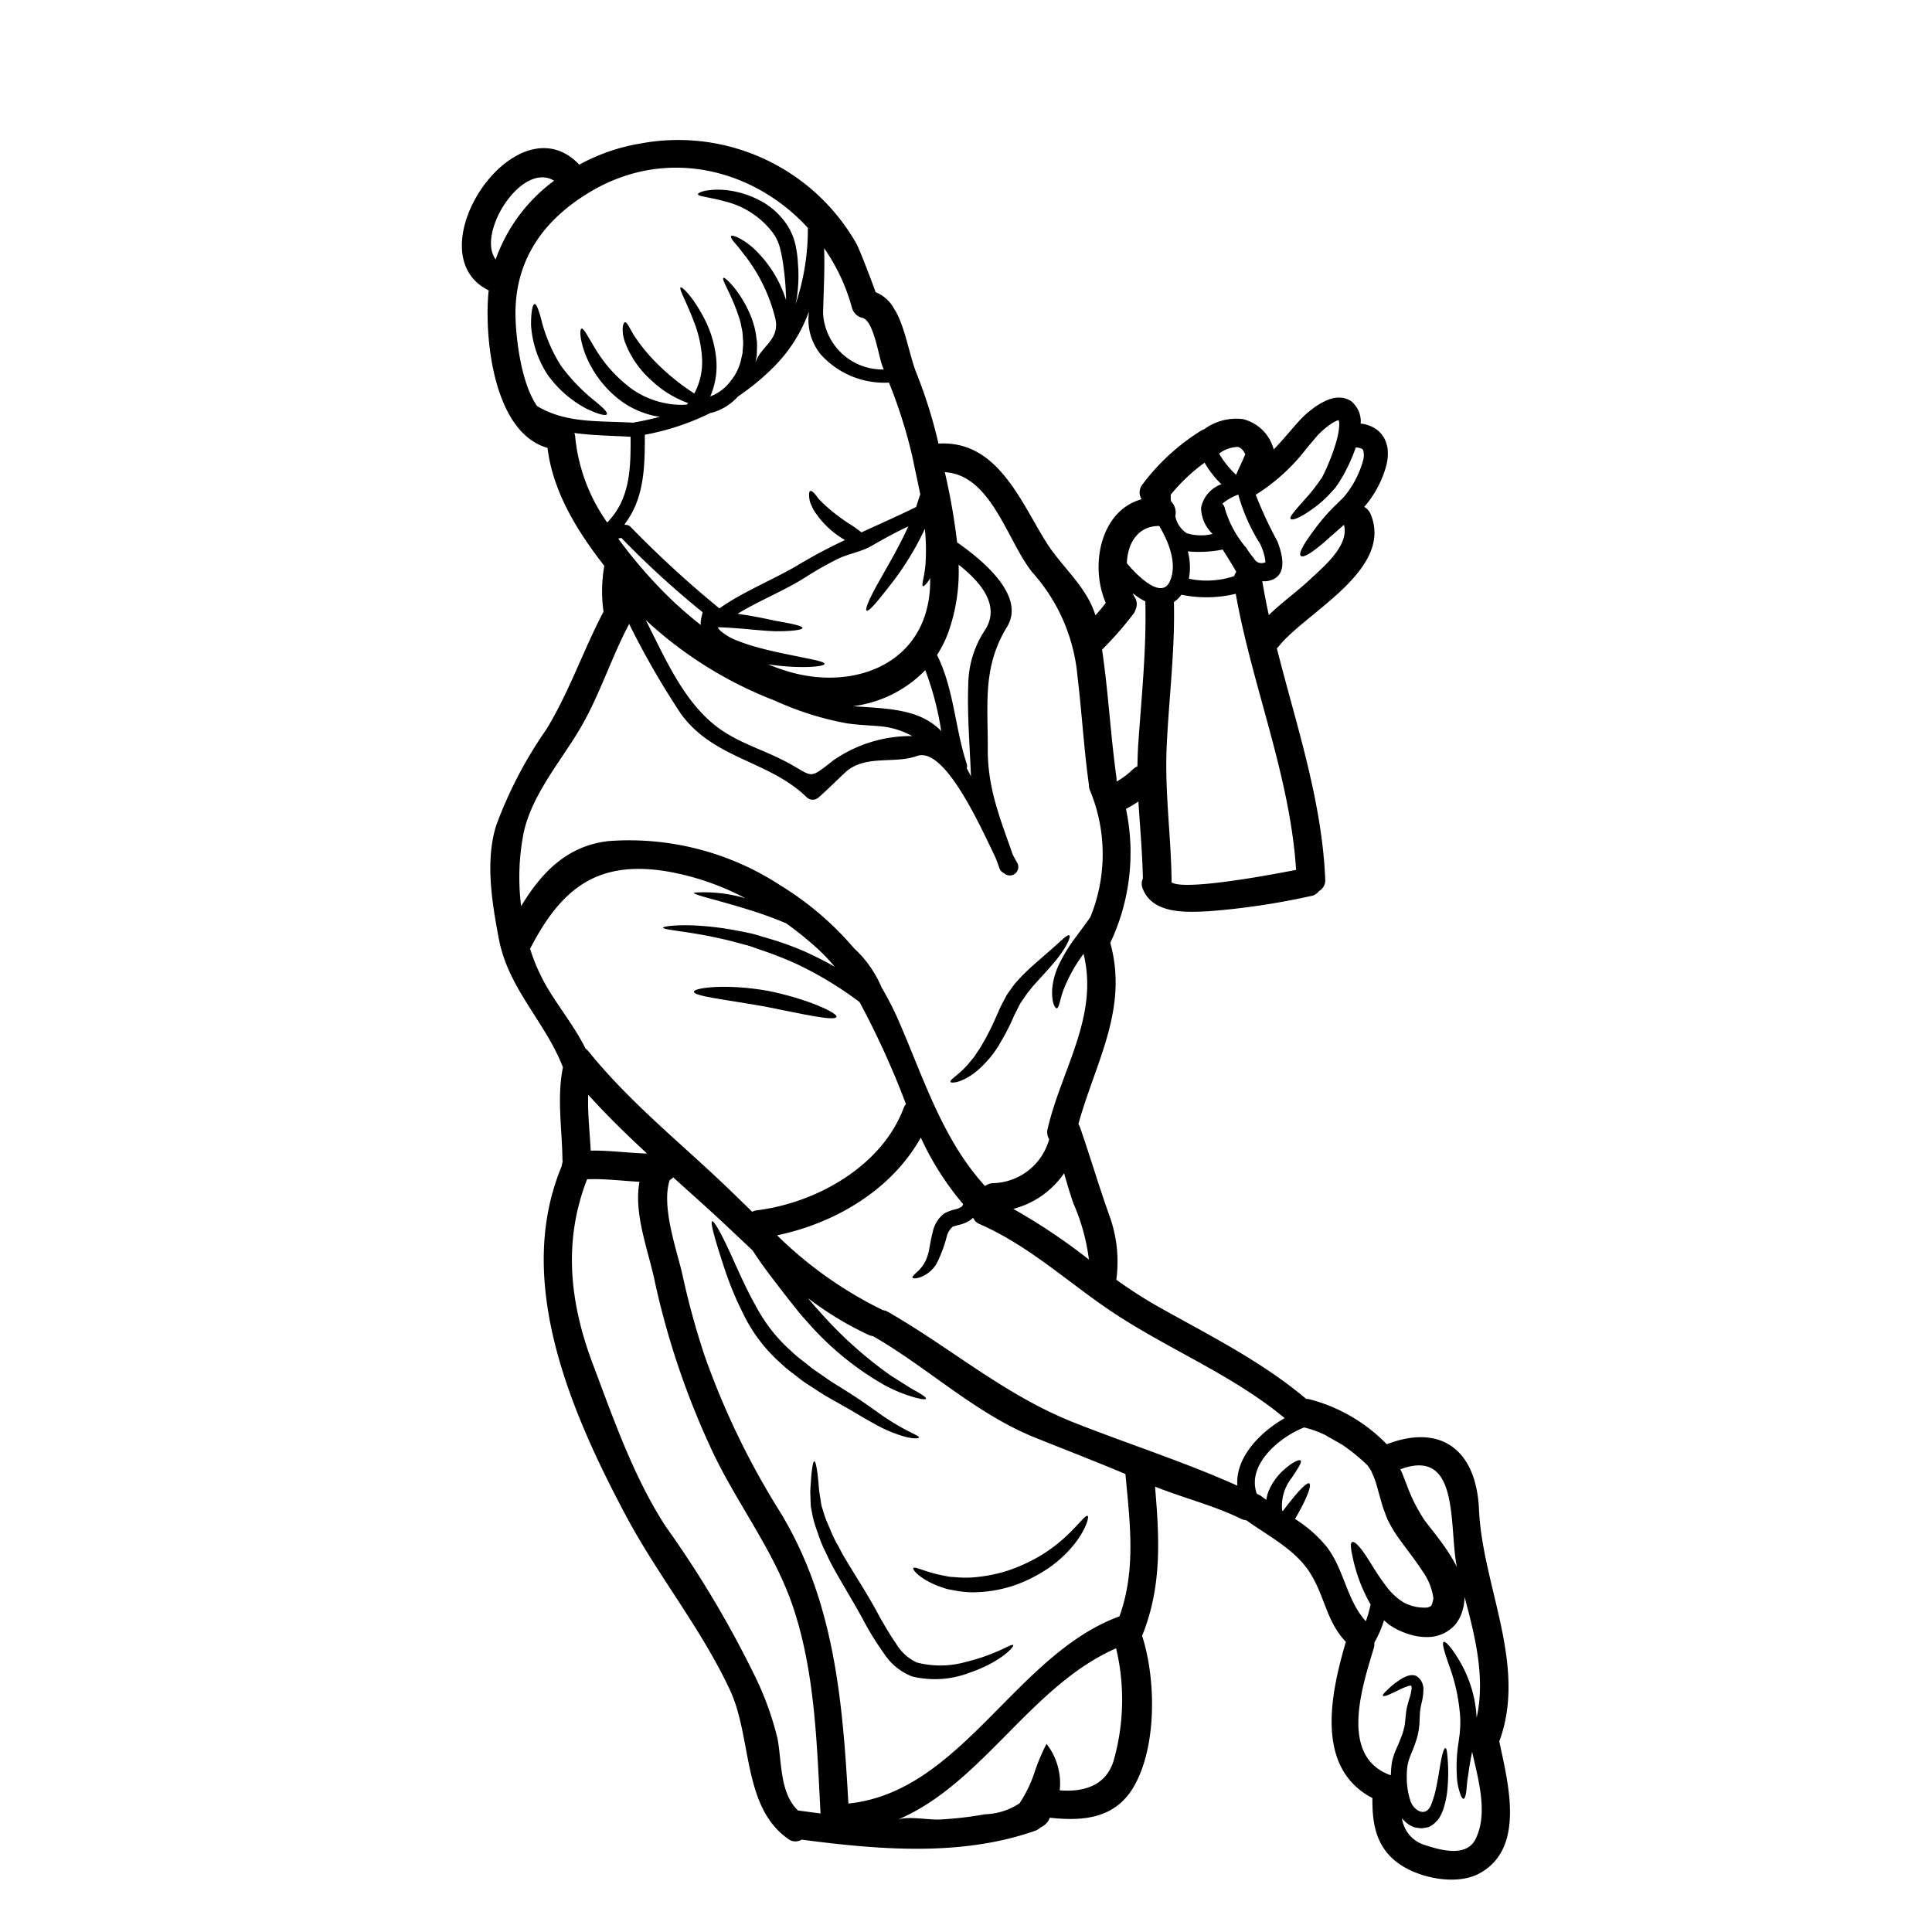 <?xml version="1.0" encoding="UTF-8" standalone="no"?>
<!DOCTYPE svg PUBLIC "-//W3C//DTD SVG 1.1//EN" "http://www.w3.org/Graphics/SVG/1.1/DTD/svg11.dtd">
<svg xmlns="http://www.w3.org/2000/svg" xmlns:xlink="http://www.w3.org/1999/xlink" version="1.1" width="600" height="600" viewBox="0 0 600 600" xml:space="preserve">
<desc>Created with Fabric.js 3.6.3</desc>
<defs>
</defs>
<g transform="matrix(0 0 0 0 0 0)">
<g style="">
</g>
</g>
<g transform="matrix(4.5 0 0 4.5 305.575 313.698)">
<g style="">
		<g transform="matrix(1 0 0 1 0.136 -0.021)">
<path style="stroke: none; stroke-width: 1; stroke-dasharray: none; stroke-linecap: butt; stroke-dashoffset: 0; stroke-linejoin: miter; stroke-miterlimit: 4; fill: rgb(0,0,0); fill-rule: nonzero; opacity: 1;" transform=" translate(-64.136, -63.979)" d="M 48.234 19.3 c 0.374 -1.141 1.693 -1.534 1.371 -3.017 a 11.62 11.62 0 0 0 -2.027 -4.263 c -0.314 -0.394 -0.564 -0.748 -0.787 -0.978 c -0.2 -0.236 -0.282 -0.4 -0.236 -0.459 s 0.223 -0.013 0.505 0.118 a 4.709 4.709 0 0 1 1.109 0.794 a 8.19 8.19 0 0 1 2.171 3.5 a 3.492 3.492 0 0 0 -0.007 -0.381 a 19.025 19.025 0 0 0 -0.177 -1.994 a 10.64 10.64 0 0 0 -0.21 -1.134 a 3.322 3.322 0 0 0 -0.446 -1.037 a 5.877 5.877 0 0 0 -3.417 -2.269 c -0.538 -0.158 -0.991 -0.223 -1.3 -0.3 c -0.328 -0.053 -0.519 -0.112 -0.519 -0.19 s 0.178 -0.158 0.505 -0.236 a 5.134 5.134 0 0 1 1.47 -0.04 a 6.437 6.437 0 0 1 2.112 0.617 a 5.054 5.054 0 0 1 2.092 1.83 A 4.144 4.144 0 0 1 51 11.228 a 7.742 7.742 0 0 1 0.164 1.273 a 10.218 10.218 0 0 1 -0.052 2.145 a 5.6 5.6 0 0 1 -0.125 0.675 a 16.186 16.186 0 0 0 0.86 -5.306 c -3.726 -4.067 -9.774 -5.641 -15.061 -2.46 c -3.2 1.922 -5.182 4.7 -5.116 8.54 c 0.02 1.266 0.321 4.513 1.482 6.212 c 2.021 1.22 4.284 1.01 6.658 1.155 c 0.02 -0.007 0.033 -0.02 0.053 -0.02 c 0.6 -0.1 1.193 -0.236 1.79 -0.394 c -0.111 -0.013 -0.223 -0.026 -0.341 -0.045 a 6.178 6.178 0 0 1 -2.223 -0.945 a 7.4 7.4 0 0 1 -2.611 -3.352 c -0.387 -1.043 -0.38 -1.686 -0.256 -1.732 c 0.158 -0.065 0.446 0.558 0.958 1.384 a 9.508 9.508 0 0 0 2.538 2.788 A 6.055 6.055 0 0 0 43.2 22.229 c 0.1 -0.007 0.2 -0.007 0.295 -0.014 l 0.085 -0.111 a 7.3 7.3 0 0 1 -2.6 -1.627 a 6.669 6.669 0 0 1 -1.764 -2.6 c -0.269 -0.8 -0.118 -1.358 0.019 -1.345 c 0.171 0 0.3 0.426 0.689 1.017 a 12.146 12.146 0 0 0 1.817 2.118 a 15.129 15.129 0 0 0 2.217 1.745 a 0.256 0.256 0 0 1 0.053 0.033 a 4.622 4.622 0 0 0 0.537 -2.368 a 8.1 8.1 0 0 0 -0.564 -2.584 c -0.538 -1.443 -1.056 -2.277 -0.918 -2.368 c 0.092 -0.073 0.82 0.61 1.594 2.072 a 7.628 7.628 0 0 1 0.859 2.814 a 5.252 5.252 0 0 1 -0.406 2.631 a 0.1 0.1 0 0 0 0.045 -0.013 a 3.076 3.076 0 0 0 1.358 -1.043 a 3.519 3.519 0 0 0 0.722 -1.476 c 0.033 -0.151 0.065 -0.295 0.1 -0.44 c 0.007 -0.124 0.013 -0.249 0.026 -0.374 s 0.02 -0.242 0.02 -0.367 s -0.02 -0.249 -0.026 -0.374 a 3.1 3.1 0 0 0 -0.1 -0.708 a 3.331 3.331 0 0 0 -0.164 -0.656 c -0.538 -1.666 -1.233 -2.617 -1.069 -2.722 c 0.059 -0.046 0.282 0.151 0.629 0.538 a 7.771 7.771 0 0 1 1.175 1.908 a 4.393 4.393 0 0 1 0.262 0.715 a 4.414 4.414 0 0 1 0.184 0.82 c 0.019 0.145 0.039 0.289 0.059 0.44 a 4.028 4.028 0 0 1 0 0.479 c 0 0.164 -0.007 0.334 -0.013 0.5 C 48.28 19.014 48.254 19.152 48.234 19.3 Z m 42.492 76.5 v -0.006 l -0.118 -0.171 c -0.039 -0.059 -0.085 -0.131 -0.131 -0.2 a 13.3 13.3 0 0 0 -1.764 -1.436 c -0.433 -0.249 -0.834 -0.466 -1.148 -0.656 a 7.155 7.155 0 0 0 -1.476 -0.531 c -0.007 0.006 -0.013 0.013 -0.02 0.013 c -1.679 0.662 -3.968 2.578 -3.234 4.578 a 1.212 1.212 0 0 1 0.328 0.171 c 0.105 0.085 0.217 0.157 0.322 0.236 a 2.729 2.729 0 0 1 0.236 -0.774 a 4.1 4.1 0 0 1 0.925 -1.253 c 0.636 -0.577 1.115 -0.787 1.213 -0.682 s -0.19 0.544 -0.616 1.187 a 3.122 3.122 0 0 0 -0.663 2.263 c 0.02 0.013 0.033 0.026 0.046 0.033 c 0.905 -1.2 1.66 -2.047 1.83 -1.9 s -0.2 1.1 -0.99 2.447 a 8.922 8.922 0 0 1 2.19 1.922 c 1.227 1.6 1.358 3.66 2.7 5.136 a 8.317 8.317 0 0 0 0.328 -1.161 c -0.072 -0.125 -0.144 -0.243 -0.2 -0.361 a 11.017 11.017 0 0 1 -1.017 -2.807 c -0.151 -0.663 -0.2 -1.07 -0.059 -1.135 s 0.439 0.2 0.839 0.774 s 0.873 1.449 1.548 2.315 a 4.2 4.2 0 0 0 1.181 1.083 a 3.038 3.038 0 0 0 1.588 0.347 c 0.223 -0.039 0.3 -0.111 0.327 -0.164 a 0.921 0.921 0 0 0 0.06 -0.164 l 0.072 -0.315 a 0.184 0.184 0 0 1 -0.02 -0.1 a 4.245 4.245 0 0 0 -0.794 -1.85 c -0.459 -0.708 -1.016 -1.4 -1.548 -2.145 a 8.823 8.823 0 0 1 -0.754 -1.233 l -0.046 -0.085 l -0.039 -0.1 l -0.013 -0.033 L 91.75 98.9 l -0.105 -0.289 a 5.546 5.546 0 0 1 -0.2 -0.6 c -0.111 -0.4 -0.223 -0.787 -0.328 -1.161 a 5.237 5.237 0 0 0 -0.321 -0.879 l -0.04 -0.1 l -0.019 -0.052 Z m 7.439 2.676 c 0.242 5.3 3.345 10.725 1.4 15.992 c 0.6 2.873 1.837 7.412 -1.41 9.131 c -1.561 0.827 -4.126 0.3 -5.516 -0.689 c -1.581 -1.121 -1.85 -2.755 -1.83 -4.532 c -3.982 -2.073 -2.887 -7.2 -1.831 -10.777 c -1.357 -1.424 -1.436 -3.123 -2.479 -4.769 c -1.023 -1.614 -2.847 -2.512 -4.382 -3.621 a 0.981 0.981 0 0 1 -0.367 -0.1 c -1.9 -0.932 -3.975 -1.437 -5.943 -2.224 c 0.3 3.555 0.492 6.868 -0.892 10.292 c 0.958 2.971 1.036 7.635 -0.577 10.416 c -1.286 2.211 -3.509 2.394 -5.792 2.139 a 1.144 1.144 0 0 1 -0.63 0.662 a 1.082 1.082 0 0 1 -0.387 0.243 c -5.136 1.8 -10.81 1.3 -16.116 0.61 a 0.818 0.818 0 0 1 -0.932 -0.053 c -3.174 -2.243 -2.466 -7 -4.027 -10.311 c -2.02 -4.3 -4.992 -7.9 -7.2 -12.063 c -3.759 -7.084 -7.681 -16.116 -4.415 -24 l 0.02 -0.039 a 1.088 1.088 0 0 1 0.072 -0.315 a 0.562 0.562 0 0 1 -0.02 -0.151 c -0.026 -2.132 -0.393 -4.25 0.033 -6.369 c -1.213 -3.149 -3.765 -5.392 -4.428 -8.888 c -0.465 -2.479 -0.944 -5.326 -0.183 -7.793 a 29.252 29.252 0 0 1 3.47 -6.644 c 1.581 -2.591 2.538 -5.445 3.942 -8.121 a 10.108 10.108 0 0 1 0.046 -3.115 a 0.086 0.086 0 0 1 0.013 -0.04 c -1.9 -2.433 -3.562 -5.149 -3.923 -8.147 c -3.765 -1.075 -4.368 -7.681 -4.073 -10.77 a 0.48 0.48 0 0 0 0.013 -0.1 c -5.241 -2.564 1.863 -13.295 6.251 -8.678 A 13.338 13.338 0 0 1 40.258 4.2 A 14.145 14.145 0 0 1 55.194 11.1 c 0.256 0.453 1.325 3.293 1.325 3.352 a 2.513 2.513 0 0 1 1.3 1.181 c 0.709 1.075 1.043 3.214 1.515 4.388 a 33.153 33.153 0 0 1 1.529 4.887 c 0.026 0 0.039 -0.007 0.065 -0.007 c 3.969 -0.2 5.569 3.91 7.327 6.743 c 1.076 1.745 2.827 3.1 3.437 5.11 c 0.25 -0.269 0.486 -0.558 0.715 -0.853 c -1.134 -2.637 -0.328 -6.4 2.473 -7.156 a 0.876 0.876 0 0 1 0.007 -0.951 a 14.794 14.794 0 0 1 4.126 -3.8 a 1.33 1.33 0 0 1 0.2 -0.092 a 0.135 0.135 0 0 1 0.027 -0.02 a 3.74 3.74 0 0 1 2.63 -0.669 a 2.908 2.908 0 0 1 2.047 1.844 a 1.243 1.243 0 0 1 0.078 0.255 c 0.374 -0.387 0.722 -0.787 1.063 -1.18 c 0.256 -0.3 0.5 -0.577 0.748 -0.853 a 6.584 6.584 0 0 1 0.892 -0.794 a 4.753 4.753 0 0 1 1.036 -0.6 a 2.024 2.024 0 0 1 0.807 -0.157 a 1.519 1.519 0 0 1 0.807 0.249 a 2 2 0 0 1 0.374 0.433 a 1.452 1.452 0 0 1 0.229 0.531 a 1.529 1.529 0 0 1 0.053 0.453 c 0 0.046 -0.007 0.085 -0.007 0.125 a 2.456 2.456 0 0 1 0.754 0.21 a 1.731 1.731 0 0 1 0.538 0.367 a 1.835 1.835 0 0 1 0.387 0.538 a 3.115 3.115 0 0 1 0.177 0.57 a 4.281 4.281 0 0 1 0.02 0.506 a 3.622 3.622 0 0 1 -0.144 0.846 a 7.381 7.381 0 0 1 -1.214 2.387 c -0.091 0.112 -0.177 0.223 -0.269 0.328 a 1.028 1.028 0 0 1 0.44 0.5 c 1.594 3.824 -4.421 6.749 -6.323 9.1 a 1.2 1.2 0 0 1 -0.151 0.158 C 85.544 44.3 87.322 49.5 87.552 54.96 a 0.852 0.852 0 0 1 -0.433 0.826 a 0.841 0.841 0 0 1 -0.565 0.342 A 50.009 50.009 0 0 1 79.5 57.177 c -1.574 0.079 -3.87 0.2 -4.546 -1.568 a 0.839 0.839 0 0 1 0.014 -0.682 c -0.033 -1.784 -0.2 -3.555 -0.309 -5.326 a 7.629 7.629 0 0 1 -0.859 0.512 a 14.564 14.564 0 0 1 -1.082 9.248 c 1.266 4.572 -1.024 8.239 -2.2 12.5 a 2.437 2.437 0 0 1 0.111 0.223 c 0.7 2.02 1.3 4.054 2.014 6.061 a 9.27 9.27 0 0 1 0.492 4.46 A 31.439 31.439 0 0 0 76 84.451 c 3.536 1.988 7.124 3.759 10.24 6.382 a 1.219 1.219 0 0 1 0.21 0.02 A 11.438 11.438 0 0 1 91.8 93.962 C 95.521 92.526 97.981 94.33 98.165 98.468 Z M 98 112.84 c 0.616 -2.761 -0.1 -5.615 -0.84 -8.37 a 0.259 0.259 0 0 1 0.007 0.073 a 5.051 5.051 0 0 1 -0.053 0.55 l -0.079 0.315 a 2.737 2.737 0 0 1 -0.485 0.971 a 2.53 2.53 0 0 1 -1.817 0.886 a 4 4 0 0 1 -1.515 -0.23 a 4.8 4.8 0 0 1 -1.22 -0.6 a 3.9 3.9 0 0 1 -0.387 -0.328 a 7.76 7.76 0 0 1 -0.669 1.548 a 0.929 0.929 0 0 1 -0.04 0.374 c -0.734 2.492 -2.433 7.385 1.063 8.737 c 0.007 0.006 0.013 0.006 0.02 0.013 a 0.548 0.548 0 0 1 0.1 0.013 a 5.825 5.825 0 0 1 0.085 -0.951 a 4.954 4.954 0 0 1 0.367 -1.03 c 0.131 -0.3 0.236 -0.577 0.335 -0.84 a 2.48 2.48 0 0 0 0.105 -0.38 a 1.635 1.635 0 0 0 0.078 -0.387 c 0.033 -0.3 0.059 -0.59 0.092 -0.866 a 7.543 7.543 0 0 1 0.217 -0.84 a 3.163 3.163 0 0 0 0.144 -0.623 a 0.441 0.441 0 0 0 -0.026 -0.255 a 0.659 0.659 0 0 0 -0.21 0.032 a 4.339 4.339 0 0 0 -0.407 0.158 c -0.262 0.124 -0.492 0.236 -0.675 0.321 c -0.381 0.184 -0.617 0.256 -0.656 0.19 s 0.118 -0.236 0.426 -0.524 a 5.614 5.614 0 0 1 0.617 -0.492 a 3.037 3.037 0 0 1 0.446 -0.269 a 1.179 1.179 0 0 1 0.308 -0.112 a 0.76 0.76 0 0 1 0.5 0.026 l 0.033 0.02 a 1.063 1.063 0 0 1 0.465 0.912 a 4.1 4.1 0 0 1 -0.1 0.833 a 5.223 5.223 0 0 0 -0.138 0.735 c -0.013 0.269 -0.026 0.551 -0.039 0.839 a 5.193 5.193 0 0 1 -0.184 1 c -0.105 0.322 -0.216 0.643 -0.341 0.932 a 4.587 4.587 0 0 0 -0.282 0.833 a 4.941 4.941 0 0 0 -0.065 0.9 a 5.145 5.145 0 0 0 0.269 1.666 c 0.249 0.643 1.036 1.1 1.4 0.25 a 6.759 6.759 0 0 0 0.367 -1.247 c 0.171 -0.8 0.256 -1.495 0.354 -1.961 s 0.2 -0.741 0.282 -0.728 s 0.112 0.269 0.151 0.748 a 12.421 12.421 0 0 1 -0.013 2.04 a 6.007 6.007 0 0 1 -0.3 1.456 a 2.475 2.475 0 0 1 -0.177 0.407 a 1.652 1.652 0 0 1 -0.3 0.419 a 1.633 1.633 0 0 1 -0.479 0.355 a 1.47 1.47 0 0 1 -0.361 0.085 a 1.034 1.034 0 0 1 -0.308 0.013 l -0.21 -0.033 l -0.053 -0.006 l -0.1 -0.02 a 0.085 0.085 0 0 0 -0.026 -0.013 l -0.04 -0.013 l -0.144 -0.066 a 1.629 1.629 0 0 1 -0.492 -0.367 a 1.311 1.311 0 0 1 -0.151 -0.177 a 2.238 2.238 0 0 0 1.594 1.863 c 1.03 0.341 2.853 0.865 3.483 -0.414 c 0.892 -1.784 0.177 -4.145 -0.236 -6.034 c -0.111 0.616 -0.223 1.174 -0.269 1.62 c -0.092 0.472 -0.1 0.892 -0.144 1.181 s -0.105 0.446 -0.184 0.452 s -0.157 -0.144 -0.249 -0.42 a 4.188 4.188 0 0 1 -0.21 -1.207 a 10.574 10.574 0 0 1 0.059 -1.849 c 0.046 -0.315 0.092 -0.65 0.138 -1 a 7.8 7.8 0 0 0 0.039 -1.089 a 12.672 12.672 0 0 0 -0.767 -3.634 c -0.322 -0.938 -0.519 -1.548 -0.374 -1.627 c 0.124 -0.065 0.564 0.407 1.089 1.306 A 8.509 8.509 0 0 1 98 112.84 Z m -1.942 -11.413 c 0.2 0.315 0.4 0.643 0.577 1 c -0.564 -2.827 0.243 -8.278 -3.9 -6.737 a 4.348 4.348 0 0 1 0.223 0.518 c 0.073 0.184 0.151 0.374 0.223 0.565 a 11.574 11.574 0 0 0 1.234 2.446 C 94.918 99.879 95.508 100.587 96.059 101.427 Z M 90.142 26.144 a 1.33 1.33 0 0 0 0.027 -0.8 c -0.04 -0.033 -0.033 -0.065 -0.125 -0.1 a 1.521 1.521 0 0 0 -0.38 -0.079 a 12.549 12.549 0 0 1 -0.748 1.712 c -0.144 0.269 -0.289 0.518 -0.446 0.754 a 3.867 3.867 0 0 1 -0.256 0.361 c -0.085 0.092 -0.171 0.19 -0.256 0.282 a 8.049 8.049 0 0 1 -0.944 0.886 c -1.161 0.9 -1.752 1.062 -1.844 0.944 c -0.111 -0.151 0.3 -0.583 1.207 -1.613 a 9.812 9.812 0 0 0 0.715 -0.912 c 0.059 -0.085 0.125 -0.177 0.191 -0.269 s 0.1 -0.17 0.157 -0.282 c 0.105 -0.21 0.216 -0.453 0.321 -0.708 a 12.973 12.973 0 0 0 0.6 -1.712 a 4.812 4.812 0 0 0 0.157 -0.938 a 1.019 1.019 0 0 0 -0.006 -0.2 a 0.275 0.275 0 0 0 -0.02 -0.144 s -0.02 -0.026 -0.033 -0.026 s -0.026 -0.013 -0.039 -0.007 l -0.105 0.046 a 3.261 3.261 0 0 0 -0.656 0.42 a 5.159 5.159 0 0 0 -0.662 0.61 c -0.224 0.269 -0.46 0.544 -0.7 0.826 a 13.411 13.411 0 0 1 -3.542 3.241 a 28.825 28.825 0 0 0 1.5 3.22 c 0.3 0.788 0.715 2.191 -0.334 2.631 a 1.459 1.459 0 0 1 -0.715 0.111 q 0.2 1.171 0.452 2.342 c 0.906 -0.886 1.968 -1.633 2.88 -2.493 s 2.683 -2.309 2.309 -3.739 c -0.348 0.3 -0.656 0.591 -0.938 0.82 c -1.26 1.155 -1.9 1.489 -2.047 1.319 s 0.131 -0.754 1.181 -2.125 a 13.674 13.674 0 0 1 1.01 -1.161 c 0.217 -0.21 0.44 -0.433 0.682 -0.663 a 4.816 4.816 0 0 0 0.512 -0.649 A 6.586 6.586 0 0 0 90.142 26.144 Z m -4.6 28.18 c -0.419 -6.514 -3.03 -12.673 -4.165 -19.055 a 8.586 8.586 0 0 1 -3.745 0.065 a 2.346 2.346 0 0 1 -0.3 0.328 a 1.809 1.809 0 0 1 -0.223 0.171 c 0.085 3.371 -0.354 6.677 -0.5 10.042 c -0.138 3.136 0.315 6.186 0.341 9.308 c 0.662 0.466 4.473 -0.151 4.979 -0.223 C 83.137 54.776 84.337 54.553 85.544 54.324 Z m -2.912 -21.5 a 0.588 0.588 0 0 0 0.8 0.262 a 3.789 3.789 0 0 0 -0.38 -1.279 a 12.753 12.753 0 0 1 -1.5 -3.384 a 3.721 3.721 0 0 0 -1.1 0.629 a 0.6 0.6 0 0 1 0.184 0.361 a 7.349 7.349 0 0 0 1.482 2.7 A 5.442 5.442 0 0 0 82.632 32.822 Z m -1.22 -5.779 c 0.2 -0.485 0.446 -0.951 0.623 -1.41 c -0.131 -0.256 -0.308 -0.5 -0.564 -0.5 a 2.229 2.229 0 0 0 -1.24 0.459 a 6.325 6.325 0 0 0 1.174 1.463 C 81.405 27.043 81.405 27.043 81.412 27.043 Z m 0.079 69.779 c -0.151 -1.935 1.548 -3.686 3.266 -4.664 c -3.548 -2.945 -7.806 -4.65 -11.643 -7.156 c -3.168 -2.073 -5.9 -4.7 -9.4 -6.231 a 0.831 0.831 0 0 1 -0.46 -0.446 a 1.4 1.4 0 0 1 -0.223 0.183 a 2.235 2.235 0 0 1 -0.741 0.309 c -0.223 0.052 -0.393 0.124 -0.406 0.1 a 1.294 1.294 0 0 0 -0.44 0.669 a 9.253 9.253 0 0 1 -0.7 1.889 a 2.175 2.175 0 0 1 -1.135 0.958 c -0.321 0.105 -0.5 0.092 -0.537 0.026 s 0.111 -0.2 0.334 -0.407 a 2.409 2.409 0 0 0 0.643 -0.931 c 0.19 -0.446 0.216 -1.05 0.426 -1.843 a 2.184 2.184 0 0 1 0.774 -1.24 A 3.094 3.094 0 0 1 62 77.754 a 1.267 1.267 0 0 0 0.42 -0.164 c 0.052 -0.013 0.105 -0.1 0.144 -0.2 A 19.935 19.935 0 0 1 59.641 72.8 c -2.014 3.6 -5.89 5.9 -9.918 6.743 a 27.743 27.743 0 0 0 7.3 5.162 a 1.042 1.042 0 0 1 0.361 0.124 c 4.447 2.559 8.081 5.773 12.928 7.675 C 73.98 93.949 77.883 95.2 81.491 96.822 Z m -0.217 -62.773 a 0.928 0.928 0 0 1 0.144 -0.3 c -0.3 -0.518 -0.616 -1.023 -0.938 -1.535 a 8.409 8.409 0 0 1 -2.407 0.125 a 4.3 4.3 0 0 1 0.072 1.889 A 6.013 6.013 0 0 0 81.274 34.049 Z m -0.885 -6.343 a 6.838 6.838 0 0 1 -1.161 -1.489 a 12.458 12.458 0 0 0 -2.342 2.217 c 0 0.026 0.006 0.046 0.006 0.072 v 0.269 c 0.014 0.039 0.02 0.085 0.033 0.124 a 1.093 1.093 0 0 1 0.282 1.011 a 1.828 1.828 0 0 0 0.787 1.174 a 3.277 3.277 0 0 0 1.785 0.052 a 2.562 2.562 0 0 1 -0.794 -1.8 A 2.18 2.18 0 0 1 80.389 27.706 Z M 76.833 34.4 c 0.525 -1.194 -0.059 -2.663 -0.734 -3.811 c -1.509 -0.006 -2.191 1.227 -2.237 2.571 C 74.518 33.95 76.25 35.728 76.833 34.4 Z m -2.2 11.479 c 0.223 -3.352 0.59 -6.684 0.505 -10.042 c 0 -0.013 0.007 -0.027 0.007 -0.04 a 4.651 4.651 0 0 1 -0.879 -0.57 a 2.135 2.135 0 0 0 0.137 0.275 a 0.881 0.881 0 0 1 0.059 0.859 a 0.813 0.813 0 0 1 -0.111 0.243 a 23.673 23.673 0 0 1 -2.2 2.519 c 0.433 2.919 0.584 5.871 0.99 8.8 a 0.9 0.9 0 0 1 0.007 0.236 c 0.007 0.02 0.02 0.039 0.026 0.059 a 5.482 5.482 0 0 0 1.109 -0.84 a 1.08 1.08 0 0 1 0.308 -0.2 C 74.6 46.741 74.61 46.308 74.636 45.875 Z M 73.35 105.841 c 1.161 -3.207 0.722 -6.474 0.414 -9.826 c -2.053 -0.866 -4.133 -1.666 -6.206 -2.5 c -4.125 -1.653 -7.353 -4.788 -11.17 -6.986 c -0.013 -0.006 -0.02 -0.019 -0.033 -0.026 a 1.2 1.2 0 0 1 -0.295 -0.079 a 22.523 22.523 0 0 1 -4.2 -2.545 c 0.236 0.289 0.479 0.584 0.728 0.847 a 28.338 28.338 0 0 0 5.024 4.526 c 0.735 0.452 1.319 0.852 1.758 1.075 c 0.427 0.25 0.656 0.42 0.63 0.492 s -0.3 0.04 -0.794 -0.092 a 10.353 10.353 0 0 1 -2 -0.806 a 20.5 20.5 0 0 1 -5.458 -4.474 c -0.485 -0.518 -0.852 -1.023 -1.279 -1.548 c -0.387 -0.5 -0.761 -0.984 -1.115 -1.45 c -0.5 -0.649 -0.944 -1.279 -1.318 -1.862 c -0.919 -0.86 -1.83 -1.732 -2.795 -2.618 c -0.9 -0.82 -1.8 -1.626 -2.689 -2.427 a 0.808 0.808 0 0 1 -0.236 0.184 c -0.61 1.8 0.5 4.88 0.866 6.494 a 54.778 54.778 0 0 0 1.528 5.6 a 54.222 54.222 0 0 0 5.234 10.836 c 3.746 6.159 4.31 13.079 4.7 20.1 C 62.449 117.963 66.181 108.452 73.35 105.841 Z m -0.341 9.741 a 15.353 15.353 0 0 0 0.112 -7.537 c -5.91 2.585 -9.249 9.387 -15.107 11.84 c 0.7 -0.289 2.178 0.02 2.952 -0.026 a 24.588 24.588 0 0 0 3.1 -0.361 a 4.552 4.552 0 0 0 2.387 -0.754 a 8.8 8.8 0 0 0 1.03 -2.119 a 14.1 14.1 0 0 1 0.833 -1.988 a 4.422 4.422 0 0 1 0.912 3.208 C 71 117.989 72.557 117.458 73.009 115.582 Z m -1.666 -58 a 11.5 11.5 0 0 0 0 -8.685 a 1.006 1.006 0 0 1 -0.1 -0.413 v -0.04 c -0.348 -2.486 -0.486 -4.985 -0.787 -7.471 a 12.367 12.367 0 0 0 -3.116 -7.182 c -1.725 -2.139 -2.827 -6.737 -6.041 -6.914 a 44.227 44.227 0 0 1 0.852 4.861 c 0.02 0.013 0.04 0.013 0.06 0.026 c 1.62 1.141 4.7 3.621 3.384 5.785 c -1.7 2.768 -1.318 5.3 -1.331 8.4 c -0.02 2.755 0.872 4.874 1.731 7.34 c 0.105 0.184 0.2 0.374 0.309 0.558 a 0.588 0.588 0 0 1 -0.925 0.7 a 0.568 0.568 0 0 1 -0.315 -0.355 c -0.085 -0.242 -0.171 -0.478 -0.263 -0.708 c -1.161 -2.427 -3.555 -7.7 -5.437 -7.018 c -1.581 0.57 -3.621 -0.138 -4.985 1.174 c -0.591 0.564 -1.168 1.134 -1.778 1.672 a 0.6 0.6 0 0 1 -0.833 0 c -2.617 -2.545 -6.369 -2.617 -8.658 -5.726 a 56.223 56.223 0 0 1 -3.6 -6.245 c -0.013 0.027 -0.019 0.053 -0.032 0.079 c -1.266 2.407 -2.067 5.057 -3.49 7.386 c -1.325 2.178 -3.221 4.434 -3.759 6.979 a 15.889 15.889 0 0 0 -0.17 5.038 c 1.371 -2.257 3.116 -4.152 6.021 -4.487 a 19.087 19.087 0 0 1 11.906 3.077 a 21.223 21.223 0 0 1 5.051 4.322 a 7.474 7.474 0 0 1 0.839 0.905 a 7.849 7.849 0 0 1 1.063 1.8 a 22.2 22.2 0 0 1 1.095 2.119 c 1.771 4.021 3.05 8.3 6.041 11.584 a 0.964 0.964 0 0 1 0.571 -0.2 A 4.123 4.123 0 0 0 68.5 72.913 a 0.944 0.944 0 0 1 -0.105 -0.721 c 0.958 -4.113 3.542 -7.754 2.479 -12.076 a 10.506 10.506 0 0 0 -1.39 2.5 c -0.249 0.675 -0.3 1.259 -0.466 1.259 c -0.131 -0.013 -0.38 -0.466 -0.3 -1.423 a 4.962 4.962 0 0 1 0.42 -1.515 a 10.506 10.506 0 0 1 0.938 -1.614 C 70.55 58.666 70.982 58.1 71.343 57.584 Z m -0.1 23.633 a 13.859 13.859 0 0 0 -1.063 -3.857 c -0.243 -0.695 -0.452 -1.4 -0.649 -2.1 a 6.113 6.113 0 0 1 -3.509 2.46 A 41.289 41.289 0 0 1 71.245 81.217 Z m -7.13 -43.508 c 1.036 -1.7 -0.433 -3.326 -1.863 -4.448 a 12.451 12.451 0 0 1 -0.761 4.808 a 7.88 7.88 0 0 1 -0.728 1.424 c 1.174 2.361 1.233 5.018 2.046 7.5 a 0.516 0.516 0 0 1 0.007 0.315 c 0.092 0.19 0.2 0.374 0.289 0.558 c -0.079 -2.1 -0.269 -4.316 -0.184 -6.4 A 6.888 6.888 0 0 1 64.115 37.709 Z m -3.831 -3.037 c 0.007 -0.164 0 -0.328 0.007 -0.486 c -0.23 0.414 -0.46 0.6 -0.5 0.551 c -0.132 -0.092 0.144 -0.675 0.19 -1.745 a 13.693 13.693 0 0 0 -0.059 -2.2 a 19.837 19.837 0 0 1 -2.48 3.994 c -0.839 1.083 -1.4 1.732 -1.535 1.647 s 0.2 -0.873 0.886 -2.073 c 0.551 -1 1.325 -2.27 1.987 -3.739 c -0.911 0.42 -1.679 0.853 -2.525 1.338 c -0.761 0.44 -1.66 0.551 -2.434 0.951 A 23.535 23.535 0 0 0 51.724 34.1 c -1.391 0.9 -3.188 1.614 -4.723 2.545 c 0.223 0.039 0.433 0.079 0.643 0.1 c 0.794 0.138 1.43 0.269 2 0.394 c 1.141 0.2 1.843 0.347 1.83 0.492 c -0.007 0.124 -0.709 0.229 -1.876 0.223 c -1.05 -0.033 -2.427 -0.23 -3.923 -0.276 l -0.033 0.033 a 1.341 1.341 0 0 0 0.2 0.236 a 3.883 3.883 0 0 0 1.187 0.676 a 12.276 12.276 0 0 0 1.338 0.439 c 0.879 0.243 1.7 0.413 2.388 0.551 C 52.144 39.8 53 39.945 53 40.1 s -0.9 0.276 -2.342 0.2 c -0.465 -0.026 -1 -0.079 -1.561 -0.164 a 15.011 15.011 0 0 0 1.581 0.551 C 55.24 41.946 60.1 39.985 60.284 34.672 Z M 59.95 43.92 a 4.24 4.24 0 0 1 1.1 0.82 a 20.4 20.4 0 0 0 -1.1 -4.2 a 8.418 8.418 0 0 1 -4.986 2.486 C 56.637 43.153 58.539 43.166 59.95 43.92 Z m -0.342 -15.506 c -0.183 -0.885 -0.373 -1.764 -0.557 -2.65 a 34.587 34.587 0 0 0 -1.607 -5.07 a 5.907 5.907 0 0 1 -4.7 -1.935 a 3.79 3.79 0 0 1 -0.833 -2.828 c 0 -0.045 0.007 -0.085 0.007 -0.131 a 10.432 10.432 0 0 1 -2.434 3.824 a 16.787 16.787 0 0 1 -2.466 2.034 a 3.755 3.755 0 0 1 -1.476 1.01 a 2.471 2.471 0 0 1 -0.426 0.125 a 17.238 17.238 0 0 1 -4.52 1.5 c 0.007 2.25 -0.046 4.421 -1.4 6.179 c 0.02 0.013 0.033 0.032 0.053 0.046 a 0.429 0.429 0 0 1 0.38 0.15 a 73.885 73.885 0 0 0 6.113 5.609 c 1.68 -1.187 3.825 -2.027 5.478 -3.024 a 36.067 36.067 0 0 1 3.187 -1.692 a 0.578 0.578 0 0 1 -0.072 -0.046 a 6.173 6.173 0 0 1 -2.118 -2.08 c -0.092 -0.19 -0.164 -0.36 -0.223 -0.511 a 2.459 2.459 0 0 1 -0.06 -0.374 c -0.013 -0.217 0.014 -0.348 0.079 -0.374 s 0.184 0.046 0.322 0.21 c 0.072 0.079 0.144 0.183 0.229 0.295 s 0.2 0.2 0.3 0.315 a 12.745 12.745 0 0 0 2.106 1.607 c 0.2 0.138 0.387 0.282 0.577 0.426 c 1.26 -0.577 2.532 -1.141 3.772 -1.751 c 0.092 -0.276 0.17 -0.545 0.262 -0.807 Z M 58.454 70.768 a 1.068 1.068 0 0 1 0.164 -0.282 a 58.971 58.971 0 0 0 -3.2 -7.038 a 25.184 25.184 0 0 0 -4.191 -2.558 a 24.945 24.945 0 0 0 -2.5 -1 c -0.4 -0.131 -0.78 -0.289 -1.161 -0.387 s -0.747 -0.2 -1.095 -0.289 c -2.762 -0.682 -4.618 -0.721 -4.618 -0.911 c 0.013 -0.1 1.817 -0.368 4.782 0.151 c 0.367 0.065 0.754 0.144 1.148 0.223 s 0.8 0.223 1.226 0.341 a 21.748 21.748 0 0 1 2.637 0.944 c 0.669 0.309 1.365 0.65 2.053 1.043 a 12.329 12.329 0 0 0 -1.22 -1.279 a 23.755 23.755 0 0 0 -2.125 -1.712 c -0.662 -0.282 -1.3 -0.518 -1.9 -0.721 c -2.728 -0.893 -4.506 -1.221 -4.473 -1.4 a 10.161 10.161 0 0 1 3.555 0.387 a 18.154 18.154 0 0 0 -5.425 -1.856 c -4.827 -0.787 -7.287 1.207 -9.412 5.3 a 0.125 0.125 0 0 1 -0.026 0.033 A 13.089 13.089 0 0 0 33.8 62.339 c 0.866 1.489 1.948 2.788 2.7 4.31 a 1.354 1.354 0 0 1 0.2 0.19 c 2.991 3.693 6.553 6.461 9.931 9.741 l 1.377 1.338 a 0.969 0.969 0 0 1 0.348 -0.105 C 52.439 77.3 56.945 74.776 58.454 70.768 Z m -1.371 -50.98 c -0.033 -0.085 -0.059 -0.164 -0.092 -0.242 c -0.275 -0.7 -0.61 -3.2 -1.41 -3.326 a 0.973 0.973 0 0 1 -0.689 -0.689 a 13.257 13.257 0 0 0 -1.922 -4.112 c 0.053 1.5 -0.039 2.978 -0.072 4.512 A 4.107 4.107 0 0 0 57.083 19.788 Z m 1.968 25.3 A 5.606 5.606 0 0 0 56.7 44.4 c -0.728 -0.059 -1.482 -0.085 -2.21 -0.2 a 20.96 20.96 0 0 1 -4.913 -1.555 a 27.723 27.723 0 0 1 -8.921 -5.569 c 1.272 2.5 2.42 5.189 4.467 7.006 c 1.574 1.39 3.384 1.817 5.175 2.755 c 1.955 1.023 1.535 1.325 3.254 -0.033 A 9.354 9.354 0 0 1 59.051 45.088 Z M 51.2 119.242 l 1.522 0.2 c -0.249 -4.684 -0.367 -9.557 -1.83 -14.05 c -1.351 -4.166 -4.08 -7.452 -5.851 -11.414 a 55.228 55.228 0 0 1 -3.752 -11.229 c -0.446 -2.152 -1.476 -4.69 -1.063 -6.9 c -1.207 -0.065 -2.407 -0.223 -3.614 -0.177 c -1.666 4.283 -1.207 8.527 0.413 12.8 c 1.43 3.792 2.808 7.786 5.031 11.191 a 72.08 72.08 0 0 1 6.1 10.226 a 20.787 20.787 0 0 1 1.6 4.4 c 0.3 1.594 0.145 3.759 1.424 4.959 Z M 44.5 36.908 l 0.085 -0.367 a 62.02 62.02 0 0 1 -5.608 -5.129 c -0.073 0.019 -0.145 0.026 -0.217 0.046 a 32.574 32.574 0 0 0 2.788 3.325 a 26.585 26.585 0 0 0 2.9 2.631 l 0.007 -0.007 A 1.753 1.753 0 0 1 44.5 36.908 Z M 38 30.349 c 1.594 -1.633 1.626 -3.752 1.613 -5.917 c -1.357 -0.078 -2.643 -0.085 -3.876 -0.262 c 0.013 0.066 0.039 0.125 0.046 0.19 A 12.29 12.29 0 0 0 38 30.349 Z M 40.75 73.9 c -1.4 -1.3 -2.768 -2.624 -4.06 -4.06 c -0.053 1.279 0.111 2.578 0.17 3.857 C 38.153 73.674 39.451 73.864 40.75 73.9 Z M 34.335 6.761 C 32.1 5.4 28.963 10.382 30.3 12.193 A 11.548 11.548 0 0 1 34.335 6.761 Z" stroke-linecap="round"/>
</g>
		<g transform="matrix(1 0 0 1 1.153 37.541)">
<path style="stroke: none; stroke-width: 1; stroke-dasharray: none; stroke-linecap: butt; stroke-dashoffset: 0; stroke-linejoin: miter; stroke-miterlimit: 4; fill: rgb(0,0,0); fill-rule: nonzero; opacity: 1;" transform=" translate(-65.153, -101.541)" d="M 71.153 98.908 c 0.118 0.052 -0.079 0.872 -0.9 1.928 a 8.343 8.343 0 0 1 -1.692 1.6 a 10.193 10.193 0 0 1 -2.545 1.292 a 9.278 9.278 0 0 1 -2.84 0.453 a 7.53 7.53 0 0 1 -1.253 -0.138 c -0.2 -0.039 -0.381 -0.066 -0.558 -0.118 s -0.341 -0.118 -0.5 -0.171 c -1.3 -0.5 -1.8 -1.134 -1.738 -1.239 c 0.072 -0.158 0.82 0.262 1.954 0.485 c 0.151 0.033 0.3 0.059 0.459 0.092 s 0.335 0.026 0.506 0.046 a 7.854 7.854 0 0 0 1.115 0.019 a 10.764 10.764 0 0 0 2.5 -0.478 A 12 12 0 0 0 68 101.591 a 11.129 11.129 0 0 0 1.679 -1.286 C 70.563 99.479 71 98.829 71.153 98.908 Z" stroke-linecap="round"/>
</g>
		<g transform="matrix(1 0 0 1 1.801 -0.084)">
<path style="stroke: none; stroke-width: 1; stroke-dasharray: none; stroke-linecap: butt; stroke-dashoffset: 0; stroke-linejoin: miter; stroke-miterlimit: 4; fill: rgb(0,0,0); fill-rule: nonzero; opacity: 1;" transform=" translate(-65.801, -63.916)" d="M 69.894 58.843 c 0.118 0.072 -0.171 0.8 -0.958 1.758 c -0.381 0.472 -0.886 1 -1.391 1.568 a 4.981 4.981 0 0 0 -0.374 0.446 a 4.011 4.011 0 0 0 -0.347 0.465 c -0.105 0.158 -0.217 0.3 -0.328 0.486 s -0.2 0.4 -0.308 0.6 l -0.04 0.079 l -0.02 0.032 v 0.007 l -0.072 0.157 l -0.137 0.309 c -0.092 0.209 -0.191 0.413 -0.3 0.61 c -0.19 0.4 -0.419 0.767 -0.623 1.121 a 7.467 7.467 0 0 1 -1.436 1.679 c -1.037 0.873 -1.817 0.9 -1.87 0.8 c -0.092 -0.158 0.65 -0.518 1.319 -1.352 c 0.092 -0.111 0.183 -0.223 0.282 -0.341 s 0.177 -0.262 0.269 -0.4 c 0.2 -0.262 0.361 -0.59 0.557 -0.911 c 0.171 -0.342 0.361 -0.689 0.532 -1.07 c 0.085 -0.19 0.177 -0.38 0.262 -0.583 l 0.131 -0.3 l 0.066 -0.151 l 0.059 -0.118 l 0.039 -0.079 c 0.105 -0.2 0.21 -0.4 0.315 -0.6 s 0.276 -0.406 0.407 -0.6 a 5.075 5.075 0 0 1 0.433 -0.531 c 0.15 -0.157 0.288 -0.321 0.439 -0.459 c 0.584 -0.577 1.128 -1.017 1.568 -1.41 C 69.257 59.289 69.756 58.751 69.894 58.843 Z" stroke-linecap="round"/>
</g>
		<g transform="matrix(1 0 0 1 -4.98 38.654)">
<path style="stroke: none; stroke-width: 1; stroke-dasharray: none; stroke-linecap: butt; stroke-dashoffset: 0; stroke-linejoin: miter; stroke-miterlimit: 4; fill: rgb(0,0,0); fill-rule: nonzero; opacity: 1;" transform=" translate(-59.02, -102.654)" d="M 66.017 107.822 c 0.105 0.092 -0.866 1.174 -2.991 1.9 a 6.687 6.687 0 0 1 -3.988 0.263 a 4.072 4.072 0 0 1 -1.935 -1.581 a 19.987 19.987 0 0 1 -1.306 -2.079 c -0.767 -1.443 -1.594 -2.736 -2.282 -4.015 c -0.177 -0.308 -0.322 -0.656 -0.473 -0.964 a 7.79 7.79 0 0 1 -0.393 -0.925 c -0.105 -0.3 -0.21 -0.584 -0.3 -0.866 a 6.484 6.484 0 0 1 -0.216 -0.872 l -0.079 -0.413 c -0.007 -0.131 -0.013 -0.263 -0.02 -0.387 c -0.006 -0.25 -0.019 -0.492 -0.019 -0.709 q 0.039 -0.65 0.078 -1.1 c 0.059 -0.6 0.125 -0.931 0.2 -0.938 s 0.151 0.328 0.229 0.932 c 0.033 0.3 0.072 0.662 0.1 1.082 c 0.033 0.2 0.066 0.42 0.105 0.656 c 0.013 0.112 0.033 0.23 0.053 0.348 s 0.072 0.236 0.105 0.354 a 7.507 7.507 0 0 0 0.249 0.741 c 0.118 0.269 0.236 0.551 0.361 0.84 a 6.84 6.84 0 0 0 0.426 0.852 c 0.157 0.282 0.289 0.571 0.479 0.873 c 0.7 1.194 1.587 2.519 2.355 3.975 c 0.393 0.7 0.793 1.377 1.213 1.981 a 3.218 3.218 0 0 0 1.4 1.253 a 6.477 6.477 0 0 0 3.437 -0.053 C 64.843 108.478 65.919 107.691 66.017 107.822 Z" stroke-linecap="round"/>
</g>
		<g transform="matrix(1 0 0 1 -11.64 22.063)">
<path style="stroke: none; stroke-width: 1; stroke-dasharray: none; stroke-linecap: butt; stroke-dashoffset: 0; stroke-linejoin: miter; stroke-miterlimit: 4; fill: rgb(0,0,0); fill-rule: nonzero; opacity: 1;" transform=" translate(-52.36, -86.063)" d="M 58.762 93.05 c 0.479 0.243 0.774 0.368 0.748 0.446 s -0.328 0.092 -0.879 -0.032 a 9.326 9.326 0 0 1 -2.191 -0.912 c -0.439 -0.236 -0.905 -0.512 -1.4 -0.807 s -1.01 -0.577 -1.574 -0.9 c -0.564 -0.3 -1.148 -0.715 -1.752 -1.095 c -0.3 -0.2 -0.583 -0.439 -0.878 -0.662 a 8.2 8.2 0 0 1 -0.873 -0.729 a 10.9 10.9 0 0 1 -2.617 -3.483 a 23.111 23.111 0 0 1 -1.312 -3.22 c -0.61 -1.863 -0.931 -3.018 -0.794 -3.083 s 0.735 1.017 1.522 2.794 c 0.407 0.886 0.866 1.942 1.483 3.031 a 11.105 11.105 0 0 0 2.459 3.142 a 9.193 9.193 0 0 0 0.814 0.688 c 0.282 0.21 0.544 0.44 0.82 0.637 c 0.577 0.38 1.088 0.774 1.653 1.1 c 0.537 0.341 1.069 0.675 1.548 1 s 0.905 0.63 1.3 0.912 A 16.7 16.7 0 0 0 58.762 93.05 Z" stroke-linecap="round"/>
</g>
		<g transform="matrix(1 0 0 1 -15.095 -0.522)">
<path style="stroke: none; stroke-width: 1; stroke-dasharray: none; stroke-linecap: butt; stroke-dashoffset: 0; stroke-linejoin: miter; stroke-miterlimit: 4; fill: rgb(0,0,0); fill-rule: nonzero; opacity: 1;" transform=" translate(-48.905, -63.478)" d="M 49.074 62.667 c 2.775 0.558 4.847 1.542 4.749 1.8 c -0.1 0.315 -2.283 -0.184 -4.952 -0.715 c -2.618 -0.472 -4.913 -0.7 -4.887 -1.03 C 44.01 62.457 46.227 62.162 49.074 62.667 Z" stroke-linecap="round"/>
</g>
		<g transform="matrix(1 0 0 1 -28.637 -44.898)">
<path style="stroke: none; stroke-width: 1; stroke-dasharray: none; stroke-linecap: butt; stroke-dashoffset: 0; stroke-linejoin: miter; stroke-miterlimit: 4; fill: rgb(0,0,0); fill-rule: nonzero; opacity: 1;" transform=" translate(-35.363, -19.102)" d="M 36.972 21.822 c 0.676 0.538 1.082 0.918 1 1.056 s -0.617 -0.013 -1.411 -0.387 a 7.736 7.736 0 0 1 -2.689 -2.362 a 7.1 7.1 0 0 1 -1.128 -3.391 c -0.007 -0.911 0.105 -1.456 0.249 -1.462 s 0.328 0.524 0.525 1.338 a 11.156 11.156 0 0 0 1.272 2.892 A 13.027 13.027 0 0 0 36.972 21.822 Z" stroke-linecap="round"/>
</g>
</g>
</g>
</svg>
